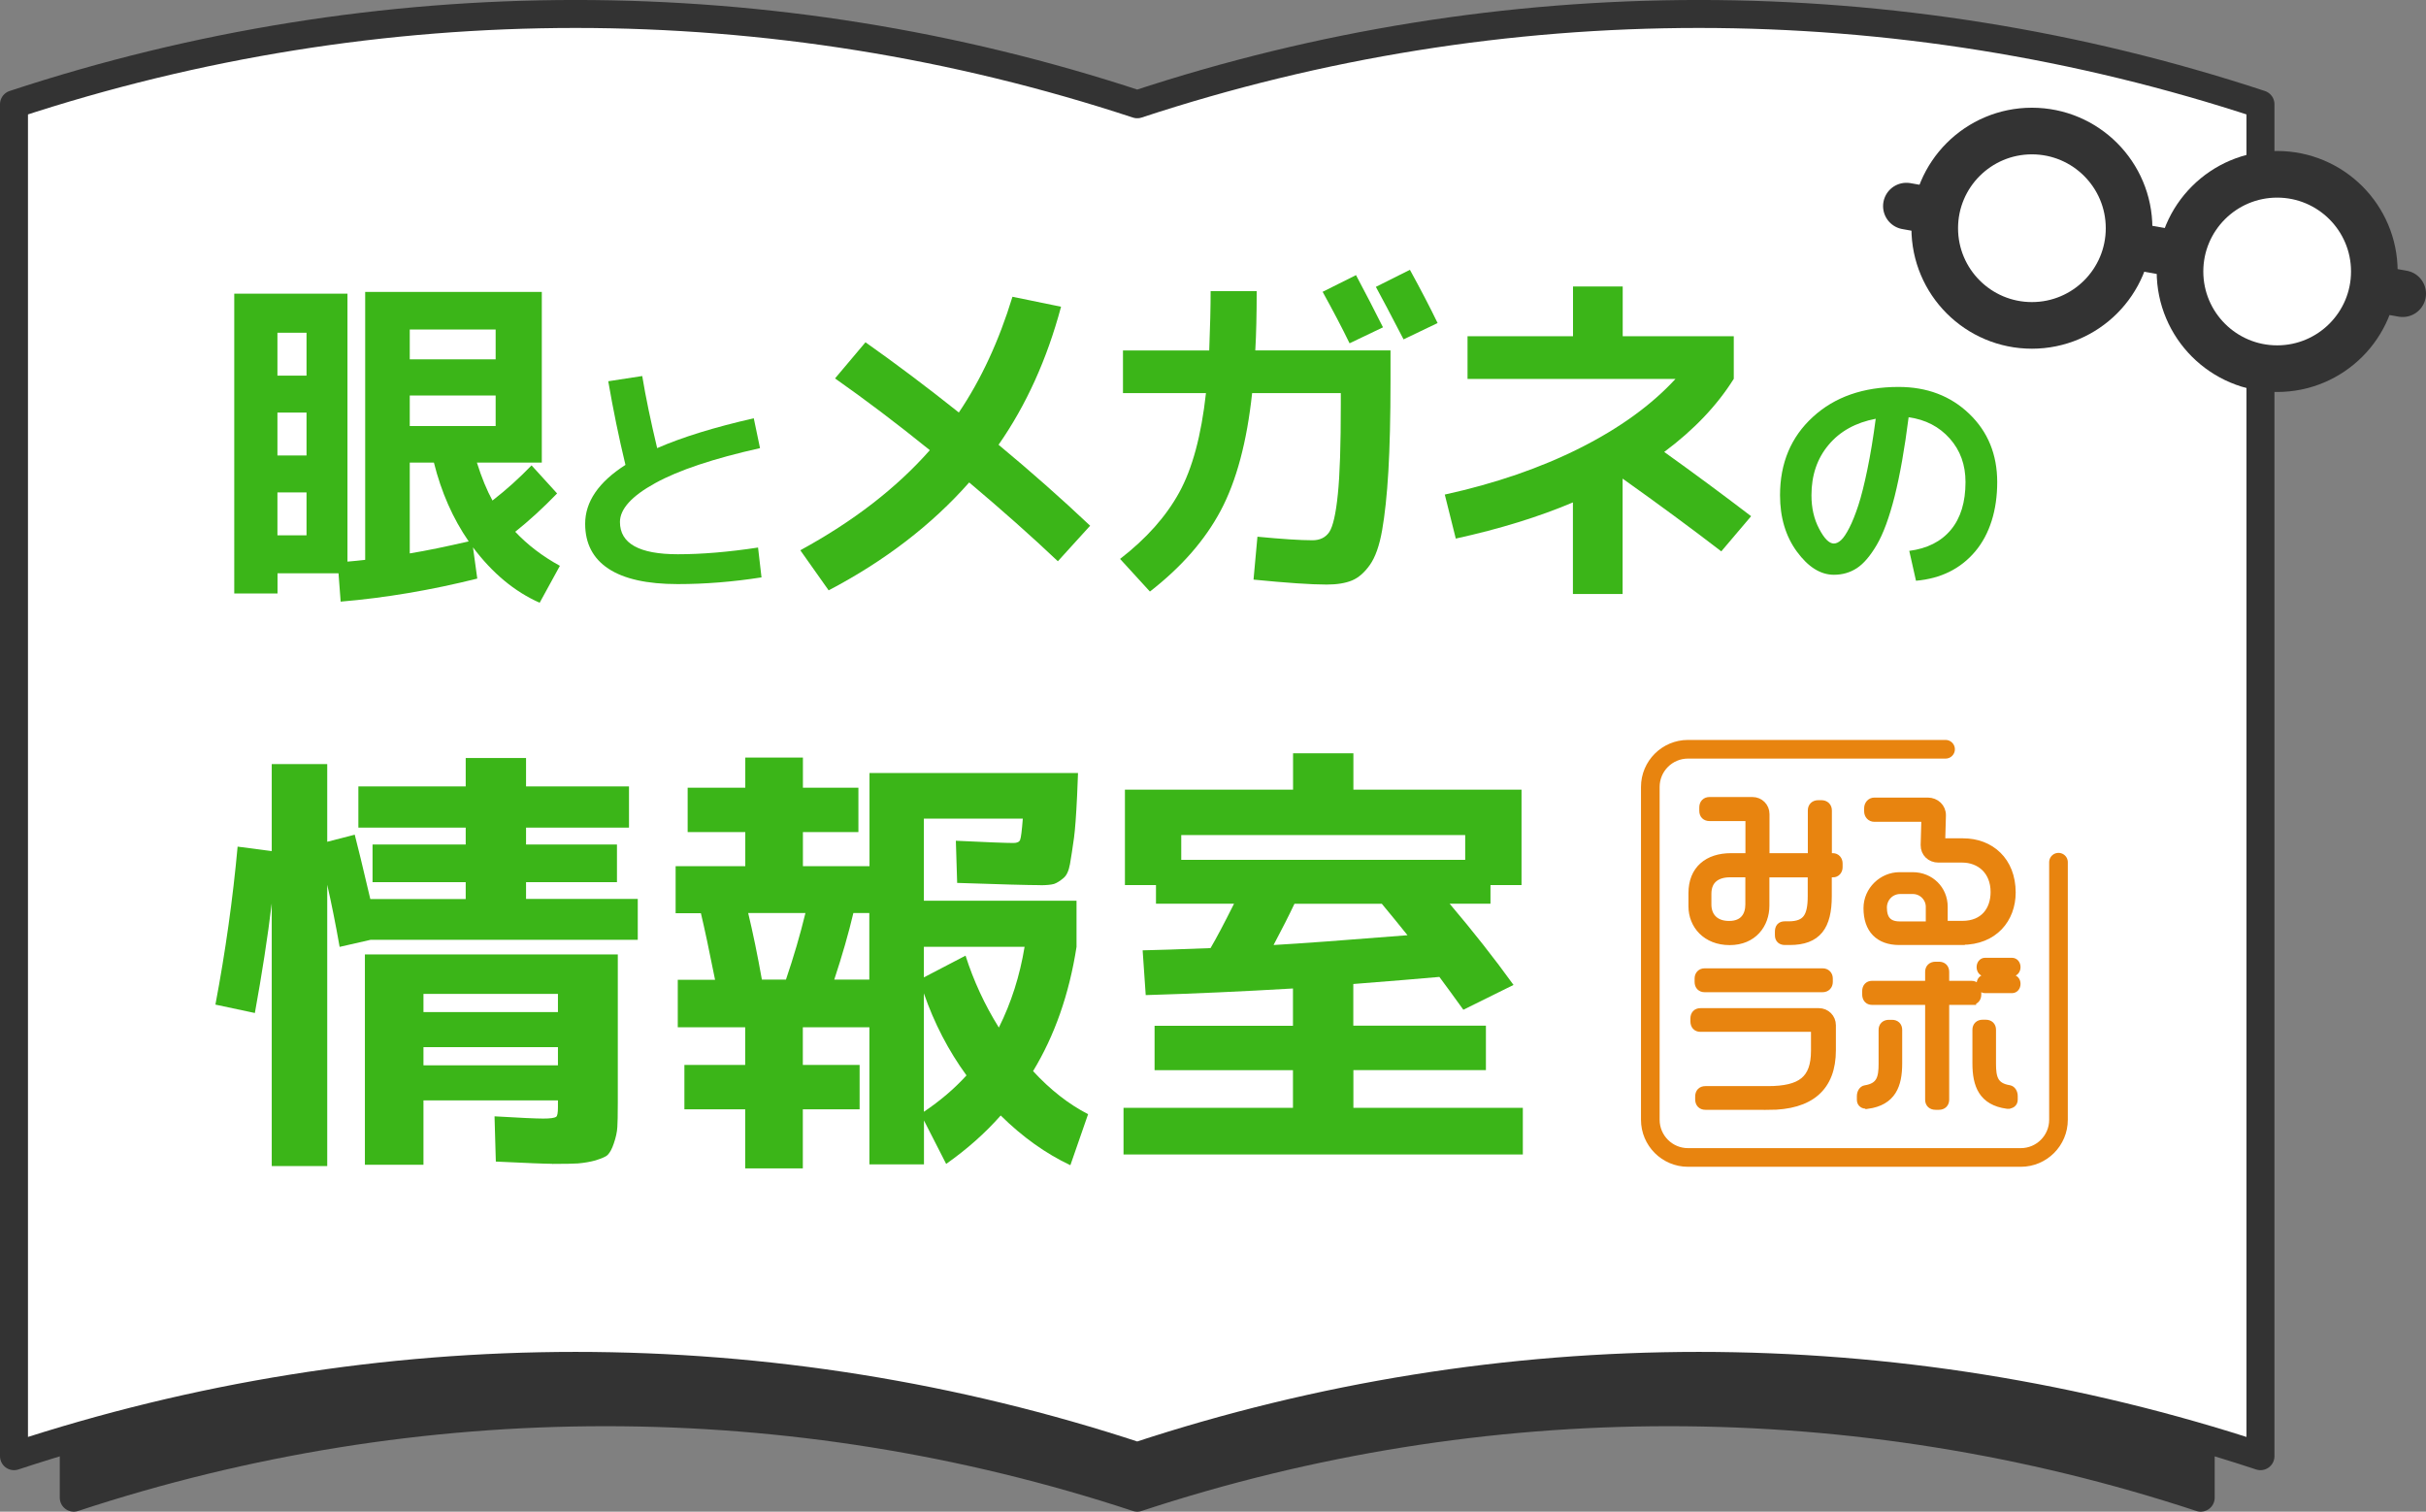 <?xml version="1.0" encoding="UTF-8"?><svg id="_レイヤー_2" xmlns="http://www.w3.org/2000/svg" viewBox="0 0 260.15 162.09"><rect x="0" y="0" width="260.15" height="162.09" fill="#808080" stroke="none"/><defs><style>.cls-1,.cls-2,.cls-3{stroke-miterlimit:10;}.cls-1,.cls-3{stroke-width:5px;}.cls-1,.cls-3,.cls-4,.cls-5{stroke:#333;}.cls-1,.cls-3,.cls-5{fill:#fff;}.cls-6{fill:#e8840f;}.cls-7{fill:#3bb518;}.cls-2{stroke-width:2px;}.cls-2,.cls-3,.cls-4,.cls-5{stroke-linecap:round;}.cls-2,.cls-8{fill:none;stroke:#e8840f;}.cls-4{fill:#333;}.cls-4,.cls-5{stroke-linejoin:round;stroke-width:3px;}</style></defs><g id="_レイヤー_1-2"><g><path class="cls-4" d="M121.95,23.35c-37.06-12.22-76.98-12.22-114.04,0V160.59c37.06-12.22,76.98-12.22,114.04,0h0c37.06-12.22,76.98-12.22,114.04,0V23.35c-37.06-12.22-76.98-12.22-114.04,0Z"/><path class="cls-5" d="M121.95,11.18C82.81-1.73,40.64-1.73,1.5,11.18V156.14c39.14-12.91,81.31-12.91,120.45,0h0c39.14-12.91,81.31-12.91,120.45,0V11.18c-39.14-12.91-81.31-12.91-120.45,0Z"/><g><g><path class="cls-7" d="M39.15,31.3h18.95v18.3h-6.96c.51,1.62,1.07,2.98,1.67,4.07,1.47-1.14,2.87-2.4,4.19-3.77l2.74,3.01c-1.52,1.57-3.02,2.94-4.49,4.11,1.34,1.42,2.94,2.64,4.79,3.65l-2.17,3.96c-2.69-1.19-5.07-3.17-7.15-5.94l.46,3.35c-4.97,1.24-9.86,2.07-14.65,2.47l-.23-3.04h-6.54v2.17h-4.64V31.49h12.14v28.73c.23-.03,.55-.06,.97-.09,.42-.04,.73-.07,.93-.1V31.3Zm-9.4,8.98h3.12v-4.6h-3.12v4.6Zm0,8.56h3.12v-4.6h-3.12v4.6Zm0,8.56h3.12v-4.6h-3.12v4.6Zm14.19-18.87h9.21v-3.2h-9.21v3.2Zm0,3.88v3.27h9.21v-3.27h-9.21Zm6.32,15.64c-1.7-2.46-2.94-5.28-3.73-8.45h-2.59v9.74c1.83-.3,3.93-.74,6.32-1.29Z"/><path class="cls-7" d="M65.22,40.88l3.65-.56c.37,2.26,.91,4.83,1.6,7.73,2.68-1.17,6.14-2.24,10.36-3.2l.67,3.2c-4.99,1.12-8.74,2.37-11.25,3.76-2.51,1.38-3.77,2.77-3.77,4.16,0,2.31,2.07,3.46,6.21,3.46,2.57,0,5.44-.24,8.6-.72l.37,3.2c-3.07,.48-6.06,.72-8.98,.72-3.29,0-5.76-.55-7.43-1.65-1.67-1.1-2.5-2.71-2.5-4.82,0-2.36,1.44-4.47,4.32-6.31-.71-2.95-1.32-5.93-1.84-8.95Z"/><path class="cls-7" d="M89.54,40.58l3.27-3.88c3.27,2.31,6.61,4.82,10.01,7.53,2.38-3.53,4.3-7.66,5.75-12.41l5.21,1.07c-1.5,5.61-3.73,10.54-6.7,14.8,3.42,2.84,6.7,5.73,9.82,8.68l-3.46,3.81c-2.84-2.69-6.01-5.5-9.51-8.45-4.01,4.54-9.03,8.4-15.07,11.57l-3.04-4.3c5.68-3.09,10.31-6.67,13.89-10.73-3.55-2.87-6.94-5.43-10.16-7.69Z"/><path class="cls-7" d="M129.81,31.22h4.95c0,2.51-.05,4.63-.15,6.35h14.5v3.27c0,3.91-.08,7.14-.23,9.7-.15,2.56-.38,4.67-.67,6.32-.29,1.65-.73,2.89-1.31,3.71-.58,.82-1.22,1.38-1.92,1.67-.7,.29-1.6,.44-2.72,.44-1.67,0-4.29-.18-7.84-.53l.42-4.6c2.61,.25,4.58,.38,5.9,.38,.81,0,1.41-.3,1.81-.89,.39-.6,.7-1.94,.91-4.03,.22-2.09,.32-5.32,.32-9.68v-1.18h-9.51c-.56,5.23-1.68,9.42-3.37,12.6s-4.22,6.06-7.59,8.68l-3.2-3.5c2.82-2.18,4.93-4.55,6.34-7.12,1.41-2.56,2.37-6.11,2.87-10.66h-8.9v-4.57h9.25c.1-2.59,.15-4.71,.15-6.35Zm18.49,3.88l-3.58,1.71c-.81-1.67-1.78-3.51-2.89-5.52l3.58-1.79c1.04,1.95,2,3.82,2.89,5.59Zm5.86-.46l-3.65,1.75c-1.37-2.64-2.36-4.52-2.97-5.63l3.65-1.83c1.17,2.13,2.16,4.03,2.97,5.71Z"/><path class="cls-7" d="M157.38,36.05h11.3v-5.33h5.33v5.33h11.91v4.57c-1.78,2.84-4.26,5.46-7.46,7.84,3.12,2.23,6.23,4.53,9.32,6.89l-3.2,3.77c-3.17-2.44-6.7-5.04-10.58-7.8v12.37h-5.33v-9.82c-3.65,1.55-7.84,2.84-12.56,3.88l-1.18-4.72c5.43-1.19,10.27-2.86,14.52-5,4.25-2.14,7.65-4.61,10.22-7.4h-22.3v-4.57Z"/><path class="cls-7" d="M204.72,59.07c1.94-.25,3.43-1,4.48-2.26s1.57-2.97,1.57-5.12c0-1.85-.56-3.4-1.69-4.67-1.13-1.27-2.6-2.03-4.41-2.28-.43,3.38-.93,6.2-1.5,8.48-.58,2.28-1.22,4.02-1.92,5.21-.7,1.19-1.41,2.02-2.13,2.49-.72,.47-1.54,.71-2.46,.71-1.44,0-2.76-.83-3.97-2.48s-1.81-3.67-1.81-6.05c0-3.44,1.17-6.24,3.52-8.39,2.34-2.15,5.41-3.22,9.19-3.22,3.05,0,5.58,.96,7.58,2.88,2,1.92,3,4.36,3,7.33s-.79,5.57-2.36,7.43c-1.57,1.86-3.69,2.91-6.35,3.14l-.72-3.2Zm-3.57-14.17c-2.15,.41-3.84,1.34-5.06,2.8-1.23,1.46-1.84,3.26-1.84,5.41,0,1.35,.27,2.55,.83,3.6,.55,1.05,1.07,1.57,1.57,1.57,.25,0,.51-.12,.77-.36,.27-.24,.56-.68,.89-1.32,.33-.64,.65-1.45,.97-2.42,.32-.98,.64-2.26,.97-3.86,.33-1.6,.63-3.4,.89-5.41Z"/><path class="cls-7" d="M56.4,96.39h11.99v4.38h-28.64l-3.33,.76c-.44-2.5-.89-4.73-1.33-6.66v30.16h-5.95v-28.16c-.44,3.65-1.05,7.56-1.81,11.75l-4.23-.9c1.08-5.71,1.87-11.35,2.38-16.94l3.66,.48v-9.33h5.95v8.33l2.95-.76c.29,1.08,.84,3.38,1.67,6.9h10.23v-1.81h-9.99v-4.04h9.99v-1.81h-11.51v-4.42h11.51v-3.04h6.47v3.04h11.04v4.42h-11.04v1.81h9.75v4.04h-9.75v1.81Zm2.81,28.4c-.7,0-2.71-.08-6.04-.24l-.14-4.85c2.7,.16,4.44,.24,5.23,.24,.73,0,1.19-.06,1.38-.19,.13-.09,.19-.43,.19-1v-.76h-14.42v6.9h-6.28v-22.55h27.12v15.89c0,1.33-.02,2.21-.05,2.62-.03,.54-.16,1.12-.38,1.76-.19,.57-.41,.98-.67,1.24-.16,.16-.59,.35-1.28,.57-.57,.16-1.21,.27-1.9,.33-.44,.03-1.36,.05-2.76,.05Zm-13.8-16.27h14.42v-1.95h-14.42v1.95Zm0,3.76v1.95h14.42v-1.95h-14.42Z"/><path class="cls-7" d="M111.54,94.91c-1.24,0-4.2-.08-8.9-.24l-.14-4.52c3.33,.16,5.39,.24,6.18,.24,.38,0,.62-.11,.71-.33,.1-.25,.19-1.01,.29-2.28h-10.61v8.8h16.37v4.95c-.79,5.08-2.35,9.51-4.66,13.32,1.84,2,3.81,3.54,5.9,4.62l-1.9,5.47c-2.63-1.24-5.12-3.01-7.47-5.33-1.68,1.9-3.63,3.63-5.85,5.19l-2.38-4.66v4.71h-5.85v-14.7h-7.14v4.04h6.09v4.76h-6.09v6.33h-6.18v-6.33h-6.52v-4.76h6.52v-4.04h-7.23v-5.09h4c-.63-3.17-1.14-5.55-1.52-7.14h-2.71v-5.04h7.47v-3.66h-6.18v-4.76h6.18v-3.23h6.18v3.23h5.95v4.76h-5.95v3.66h7.14v-9.99h22.36l-.1,2.47c-.1,2.09-.21,3.58-.33,4.47-.16,1.14-.3,2.08-.43,2.81-.13,.73-.36,1.24-.71,1.52-.38,.32-.71,.52-1,.62-.32,.09-.81,.14-1.48,.14Zm-29.83,10.13h2.57c.82-2.41,1.52-4.79,2.09-7.14h-6.14c.51,2.12,1,4.5,1.47,7.14Zm11.51,0v-7.14h-1.71c-.51,2.16-1.19,4.54-2.05,7.14h3.76Zm5.85-.24l4.47-2.33c.86,2.7,2.05,5.27,3.57,7.71,1.33-2.66,2.25-5.55,2.76-8.66h-10.8v3.28Zm0,1.71v12.7c1.74-1.17,3.27-2.47,4.57-3.9-1.94-2.66-3.46-5.6-4.57-8.8Z"/><path class="cls-7" d="M145.13,114.75v4.04h18.17v5h-42.82v-5h18.17v-4.04h-14.84v-4.76h14.84v-4c-5.42,.32-10.69,.56-15.79,.71l-.33-4.8c1.52-.03,3.95-.11,7.28-.24,.6-1.01,1.44-2.6,2.52-4.76h-8.37v-2h-3.33v-10.23h18.03v-3.9h6.47v3.9h18.03v10.23h-3.33v2h-4.38c2.5,2.95,4.79,5.85,6.85,8.71l-5.38,2.66c-.98-1.36-1.84-2.54-2.57-3.52-2.09,.19-5.17,.44-9.23,.76v4.47h14.22v4.76h-14.22Zm11.99-25.21h-30.45v2.66h30.45v-2.66Zm-6.18,10.75c-.25-.32-.69-.86-1.31-1.62-.62-.76-1.1-1.35-1.45-1.76h-9.37c-.6,1.27-1.35,2.74-2.24,4.42,2.82-.16,7.61-.51,14.37-1.05Z"/></g><g><g><g><path class="cls-8" d="M196.53,93.57h-.6v2.52c0,3.2-1.08,4.74-4.01,4.74h-.5c-.36,0-.59-.16-.59-.55v-.37c0-.43,.18-.62,.55-.62h.41c2.02,0,2.56-1.03,2.56-3.21v-2.5h-5.11v3.53c0,1.95-1.28,3.73-3.76,3.73s-3.92-1.7-3.92-3.66v-1.42c0-2.47,1.62-3.78,4.07-3.78h2.04v-3.96c0-.27-.21-.48-.5-.48h-3.85c-.37,0-.6-.21-.6-.6v-.36c0-.39,.23-.62,.6-.62h4.6c.75,0,1.33,.59,1.33,1.33v4.69h5.11v-5.08c0-.37,.23-.6,.62-.6h.34c.37,0,.62,.23,.62,.6v5.08h.6c.34,0,.55,.27,.55,.6v.41c0,.32-.21,.59-.55,.59Zm-8.88,0h-2.13c-1.4,0-2.5,.66-2.5,2.27v1.15c0,1.24,.76,2.26,2.4,2.26s2.24-1.08,2.24-2.27v-3.41Z"/><path class="cls-8" d="M210.38,100.83h-6.71c-2.15,0-3.34-1.23-3.34-3.45,0-1.88,1.58-3.36,3.36-3.36h1.42c1.83,0,3.25,1.39,3.25,3.21v2.01h2.08c2.36,0,3.52-1.62,3.52-3.59,0-2.33-1.6-3.66-3.55-3.66h-2.56c-.78,0-1.4-.57-1.39-1.37l.07-2.49c.02-.32-.25-.51-.55-.51h-4.99c-.34,0-.59-.27-.59-.62v-.34c0-.35,.25-.64,.59-.64h5.74c.8,0,1.46,.6,1.44,1.42l-.07,2.47c0,.27,.21,.48,.48,.48h1.94c2.86,0,5.13,1.94,5.13,5.31,0,2.77-1.86,5.11-5.26,5.11Zm-3.37-3.61c0-.96-.8-1.86-1.9-1.86h-1.33c-1.14,0-1.94,.92-1.94,1.95,0,1.21,.51,1.99,1.88,1.99h3.29v-2.08Z"/><path class="cls-8" d="M189.64,118.5h-6.77c-.37,0-.59-.23-.59-.62v-.3c0-.39,.21-.62,.59-.62h6.7c3.61,0,5.13-1.14,5.13-4.3v-2.04c0-.28-.21-.48-.48-.48h-11.88c-.36,0-.57-.23-.57-.62v-.32c0-.37,.21-.6,.57-.6h12.7c.75,0,1.33,.59,1.33,1.33v2.68c0,3.92-2.27,5.9-6.73,5.9Zm5.81-12.61h-12.66c-.34,0-.57-.21-.57-.6v-.37c0-.36,.23-.59,.57-.59h12.66c.34,0,.59,.23,.59,.59v.37c0,.37-.25,.6-.59,.6Z"/><path class="cls-8" d="M200.24,118.39h-.09c-.27,0-.53-.12-.53-.46v-.39c0-.37,.2-.64,.41-.67,1.69-.27,1.92-1.28,1.92-2.81v-3.64c0-.35,.23-.57,.6-.57h.34c.36,0,.59,.21,.59,.57v3.61c0,2.31-.64,4.01-3.23,4.37Zm11.17-11.14h-2.89v10.66c0,.37-.23,.59-.6,.59h-.36c-.39,0-.62-.21-.62-.59v-10.66h-6.2c-.34,0-.55-.23-.55-.62v-.36c0-.37,.21-.6,.55-.6h6.2v-1.46c0-.37,.23-.59,.62-.59h.36c.37,0,.6,.21,.6,.59v1.46h2.89c.36,0,.55,.23,.55,.6v.37c0,.37-.2,.6-.55,.6Zm3.92,11.14h-.09c-2.59-.36-3.23-2.06-3.23-4.37v-3.61c0-.35,.23-.57,.59-.57h.34c.37,0,.6,.21,.6,.57v3.64c0,1.53,.23,2.54,1.92,2.81,.21,.04,.41,.3,.41,.67v.39c0,.34-.27,.46-.53,.46Zm.43-14.19h-2.91c-.21,0-.39-.21-.39-.5s.18-.5,.39-.5h2.91c.23,0,.41,.21,.41,.5s-.18,.5-.41,.5Zm0,1.79h-2.91c-.21,0-.39-.2-.39-.5,0-.28,.18-.48,.39-.48h2.91c.23,0,.41,.2,.41,.48,0,.3-.18,.5-.41,.5Z"/></g><g><path class="cls-6" d="M196.53,93.57h-.6v2.52c0,3.2-1.08,4.74-4.01,4.74h-.5c-.36,0-.59-.16-.59-.55v-.37c0-.43,.18-.62,.55-.62h.41c2.02,0,2.56-1.03,2.56-3.21v-2.5h-5.11v3.53c0,1.95-1.28,3.73-3.76,3.73s-3.92-1.7-3.92-3.66v-1.42c0-2.47,1.62-3.78,4.07-3.78h2.04v-3.96c0-.27-.21-.48-.5-.48h-3.85c-.37,0-.6-.21-.6-.6v-.36c0-.39,.23-.62,.6-.62h4.6c.75,0,1.33,.59,1.33,1.33v4.69h5.11v-5.08c0-.37,.23-.6,.62-.6h.34c.37,0,.62,.23,.62,.6v5.08h.6c.34,0,.55,.27,.55,.6v.41c0,.32-.21,.59-.55,.59Zm-8.88,0h-2.13c-1.4,0-2.5,.66-2.5,2.27v1.15c0,1.24,.76,2.26,2.4,2.26s2.24-1.08,2.24-2.27v-3.41Z"/><path class="cls-6" d="M210.38,100.83h-6.71c-2.15,0-3.34-1.23-3.34-3.45,0-1.88,1.58-3.36,3.36-3.36h1.42c1.83,0,3.25,1.39,3.25,3.21v2.01h2.08c2.36,0,3.52-1.62,3.52-3.59,0-2.33-1.6-3.66-3.55-3.66h-2.56c-.78,0-1.4-.57-1.39-1.37l.07-2.49c.02-.32-.25-.51-.55-.51h-4.99c-.34,0-.59-.27-.59-.62v-.34c0-.35,.25-.64,.59-.64h5.74c.8,0,1.46,.6,1.44,1.42l-.07,2.47c0,.27,.21,.48,.48,.48h1.94c2.86,0,5.13,1.94,5.13,5.31,0,2.77-1.86,5.11-5.26,5.11Zm-3.37-3.61c0-.96-.8-1.86-1.9-1.86h-1.33c-1.14,0-1.94,.92-1.94,1.95,0,1.21,.51,1.99,1.88,1.99h3.29v-2.08Z"/><path class="cls-6" d="M189.64,118.5h-6.77c-.37,0-.59-.23-.59-.62v-.3c0-.39,.21-.62,.59-.62h6.7c3.61,0,5.13-1.14,5.13-4.3v-2.04c0-.28-.21-.48-.48-.48h-11.88c-.36,0-.57-.23-.57-.62v-.32c0-.37,.21-.6,.57-.6h12.7c.75,0,1.33,.59,1.33,1.33v2.68c0,3.92-2.27,5.9-6.73,5.9Zm5.81-12.61h-12.66c-.34,0-.57-.21-.57-.6v-.37c0-.36,.23-.59,.57-.59h12.66c.34,0,.59,.23,.59,.59v.37c0,.37-.25,.6-.59,.6Z"/><path class="cls-6" d="M200.24,118.39h-.09c-.27,0-.53-.12-.53-.46v-.39c0-.37,.2-.64,.41-.67,1.69-.27,1.92-1.28,1.92-2.81v-3.64c0-.35,.23-.57,.6-.57h.34c.36,0,.59,.21,.59,.57v3.61c0,2.31-.64,4.01-3.23,4.37Zm11.17-11.14h-2.89v10.66c0,.37-.23,.59-.6,.59h-.36c-.39,0-.62-.21-.62-.59v-10.66h-6.2c-.34,0-.55-.23-.55-.62v-.36c0-.37,.21-.6,.55-.6h6.2v-1.46c0-.37,.23-.59,.62-.59h.36c.37,0,.6,.21,.6,.59v1.46h2.89c.36,0,.55,.23,.55,.6v.37c0,.37-.2,.6-.55,.6Zm3.92,11.14h-.09c-2.59-.36-3.23-2.06-3.23-4.37v-3.61c0-.35,.23-.57,.59-.57h.34c.37,0,.6,.21,.6,.57v3.64c0,1.53,.23,2.54,1.92,2.81,.21,.04,.41,.3,.41,.67v.39c0,.34-.27,.46-.53,.46Zm.43-14.19h-2.91c-.21,0-.39-.21-.39-.5s.18-.5,.39-.5h2.91c.23,0,.41,.21,.41,.5s-.18,.5-.41,.5Zm0,1.79h-2.91c-.21,0-.39-.2-.39-.5,0-.28,.18-.48,.39-.48h2.91c.23,0,.41,.2,.41,.48,0,.3-.18,.5-.41,.5Z"/></g></g><path class="cls-2" d="M220.74,92.45v27.62c0,2.23-1.81,4.04-4.04,4.04h-35.69c-2.23,0-4.04-1.81-4.04-4.04v-35.69c0-2.23,1.81-4.04,4.04-4.04h27.62"/></g></g><g><circle class="cls-1" cx="217.89" cy="24.47" r="10.42"/><circle class="cls-1" cx="244.19" cy="29.11" r="10.42"/><line class="cls-1" x1="228.81" y1="26.4" x2="233.27" y2="27.19"/><line class="cls-3" x1="204.43" y1="22.1" x2="206.98" y2="22.55"/><line class="cls-3" x1="255.1" y1="31.04" x2="257.65" y2="31.49"/></g></g></g></svg>